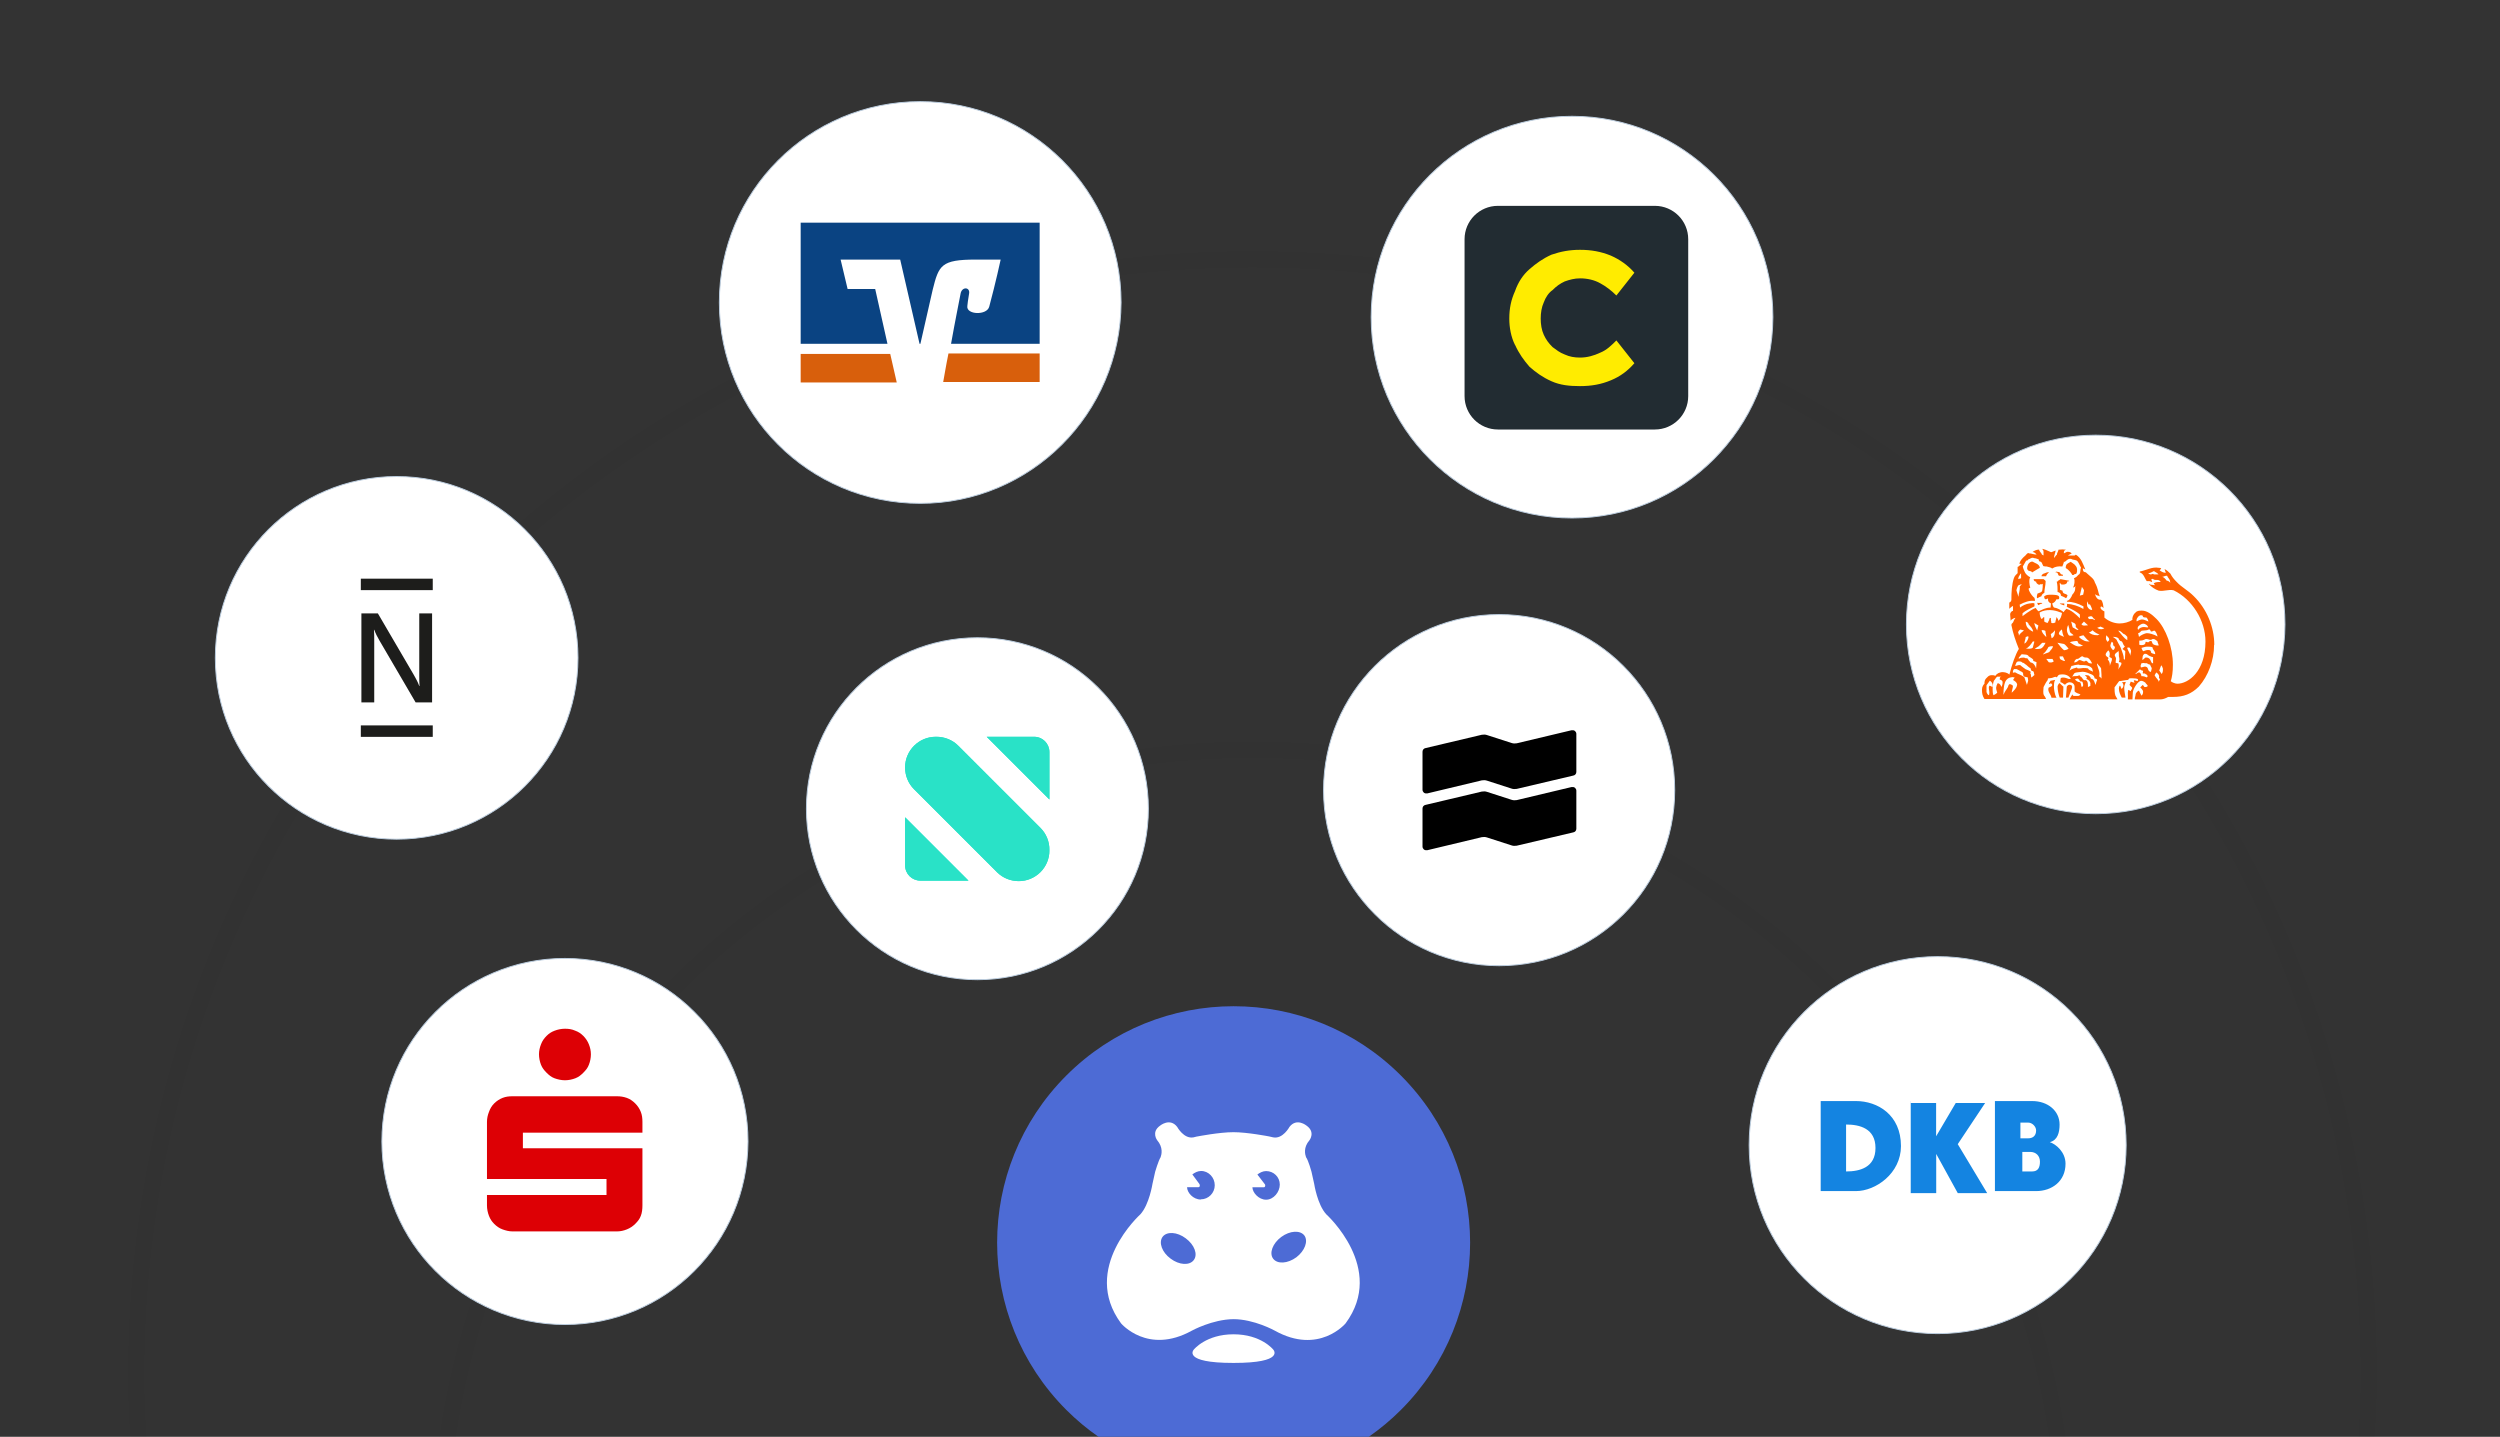 <?xml version="1.0" encoding="utf-8"?>
<svg xmlns="http://www.w3.org/2000/svg" data-name="Layer 1" id="Layer_1" viewBox="0 0 261 150">
  <rect x="0" y="0" width="261" height="150" fill="#333333" stroke="none"/>
  <defs>
    <style>
      .cls-1, .cls-2 {
        fill: #fff;
      }

      .cls-3 {
        fill: #d85f0c;
      }

      .cls-2, .cls-4 {
        fill-rule: evenodd;
      }

      .cls-4 {
        fill: #222c32;
      }

      .cls-5 {
        clip-path: url(#clippath-2);
      }

      .cls-6 {
        fill: #ff6200;
      }

      .cls-7 {
        fill: #29e2c7;
      }

      .cls-8 {
        clip-path: url(#clippath-1);
      }

      .cls-9 {
        fill: #1484e1;
      }

      .cls-10 {
        stroke: #bccee0;
        stroke-miterlimit: 10;
        stroke-width: .1px;
      }

      .cls-10, .cls-11 {
        fill: none;
      }

      .cls-12 {
        fill: #ffec00;
      }

      .cls-13 {
        opacity: .03;
      }

      .cls-14 {
        clip-path: url(#clippath);
      }

      .cls-15 {
        fill: #4d6bd5;
      }

      .cls-16 {
        fill: #0a4382;
      }

      .cls-17 {
        fill: #1d1d1b;
      }

      .cls-18 {
        fill: #dd0005;
      }
    </style>
    <clipPath id="clippath">
      <path class="cls-11" d="M94.49,90.34c0,.89,.71,1.6,1.6,1.6h5.02l-6.62-6.62v5.02Z"/>
    </clipPath>
    <clipPath id="clippath-1">
      <path class="cls-11" d="M103.01,76.92l6.55,6.55v-4.95c0-.89-.71-1.6-1.6-1.6h-4.95Z"/>
    </clipPath>
    <clipPath id="clippath-2">
      <path class="cls-11" d="M97.69,76.92c-1.75,0-3.2,1.42-3.2,3.2,0,.86,.33,1.67,.93,2.27l8.67,8.67c.6,.6,1.42,.93,2.27,.93,1.75,0,3.2-1.42,3.2-3.2v-.08c0-.86-.33-1.67-.93-2.27l-8.59-8.59c-.6-.6-1.42-.93-2.27-.93h-.08Z"/>
    </clipPath>
  </defs>
  <path class="cls-15" d="M114.68,150h28.22c1.18-.82,2.3-1.75,3.35-2.8,9.64-9.64,9.64-25.28,0-34.92-9.64-9.64-25.28-9.64-34.92,0-9.64,9.64-9.64,25.28,0,34.92,1.05,1.05,2.17,1.98,3.35,2.8h0Z"/>
  <path class="cls-1" d="M138.46,126.77c-.93-1.01-1.26-3.18-1.26-3.18l-.28-1.26s-.32-1.18-.57-1.52c-.1-.28-.3-1.01,.36-1.77,0,0,.65-.84-.3-1.52,0,0-1.03-.86-1.79,.13,0,0-.69,1.29-1.7,1.09-.28-.06-.44-.1-.44-.1,0,0-2.25-.44-3.71-.44s-3.73,.44-3.73,.44c0,0-.17,.02-.44,.1-1.01,.19-1.7-1.09-1.7-1.09-.76-.99-1.79-.13-1.79-.13-.95,.67-.3,1.52-.3,1.52,.65,.76,.46,1.49,.36,1.77-.23,.36-.57,1.52-.57,1.52l-.28,1.26s-.34,2.17-1.26,3.18c0,0-6.27,5.64-2.02,11.39,0,0,2.78,3.31,7.39,.76,0,0,2.15-1.18,4.34-1.2,2.17,0,4.32,1.2,4.32,1.2,4.61,2.57,7.39-.76,7.39-.76,4.25-5.75-2.02-11.39-2.02-11.39h0Zm-13.83,4.78c-.44,.59-1.52,.53-2.42-.15-.91-.67-1.26-1.68-.84-2.27,.44-.59,1.52-.53,2.42,.15,.91,.67,1.29,1.68,.84,2.27Zm.73-6.32c-.8,0-1.43-.73-1.43-1.29h1.2c.15,0,.17-.23,.08-.34l-.73-.99c.25-.19,.57-.36,.91-.36,.8,0,1.43,.69,1.43,1.49s-.65,1.47-1.45,1.47h0Zm5.39-1.28h1.2c.15,0,.19-.23,.08-.34l-.76-.99c.25-.19,.57-.36,.91-.36,.8,0,1.43,.63,1.43,1.41s-.65,1.58-1.43,1.58-1.43-.76-1.43-1.31h0Zm4.59,7.31c-.91,.67-1.98,.73-2.42,.15s-.06-1.6,.84-2.27c.91-.67,1.98-.73,2.42-.15,.42,.59,.04,1.6-.84,2.27Z"/>
  <path class="cls-1" d="M128.78,139.3c-2.88,0-4.15,1.6-4.15,1.6,0,0-1.29,1.39,4.15,1.39s4.15-1.39,4.15-1.39c0,0-1.26-1.6-4.15-1.6Z"/>
  <path class="cls-13" d="M47.58,150c6.04-40.49,41.04-70.89,83.18-70.89s77.14,30.4,83.18,70.89h1.69c-6.05-41.41-41.8-72.56-84.87-72.56s-78.81,31.14-84.87,72.56h1.69Z"/>
  <path class="cls-13" d="M15.28,150c-.15-2.36-.23-3.98-.23-6.38,0-63.8,51.91-115.71,115.71-115.71s115.71,51.91,115.71,115.71c0,2.4-.08,4.02-.23,6.38h1.67c.14-2.37,.22-3.99,.22-6.38,0-31.35-12.21-60.83-34.38-83-22.17-22.17-51.64-34.38-83-34.38s-60.83,12.21-83,34.38C25.6,82.79,13.39,112.26,13.39,143.62c0,2.39,.08,4.01,.22,6.38h1.67Z"/>
  <path class="cls-2" d="M202.29,139.23h0c-10.89,0-19.68-8.8-19.68-19.68h0c0-10.85,8.8-19.68,19.68-19.68h0c10.89,0,19.68,8.8,19.68,19.68h0c0,10.89-8.83,19.68-19.68,19.68Z"/>
  <path class="cls-10" d="M202.29,139.23h0c-10.89,0-19.68-8.8-19.68-19.68h0c0-10.85,8.8-19.68,19.68-19.68h0c10.89,0,19.68,8.8,19.68,19.68h0c0,10.89-8.83,19.68-19.68,19.68Z"/>
  <path class="cls-9" d="M190.08,114.95v9.4h3.68c2.05,0,4.7-1.84,4.7-4.7,0-3.27-2.45-4.7-4.7-4.7h-3.68Zm9.4,0v9.61h2.66v-4.09h0l2.25,4.09h3.07l-3.07-5.11,2.86-4.3h-3.07l-2.05,3.48h0v-3.48h-2.66v-.2h0Zm8.79,0v9.4h4.3c1.64,0,3.07-1.02,3.07-2.86,0-1.23-1.02-2.05-1.64-2.25h0c.82-.2,1.02-1.02,1.02-1.84,0-1.43-1.23-2.45-2.86-2.45h-3.89Zm2.66,2.25h.82c.41,0,.82,.41,.82,.82,0,.61-.41,.82-.82,.82h-.82v-1.64h0Zm-18.2,.2c1.43,0,3.07,.41,3.07,2.45s-1.64,2.45-3.07,2.45v-4.91Zm18.2,2.86h1.02c.61,0,1.02,.41,1.02,1.02s-.2,1.02-.82,1.02h-1.02v-2.05h-.2Z" id="path439"/>
  <path class="cls-2" d="M156.51,100.82h0c-10.12,0-18.33-8.21-18.33-18.33h0c0-10.12,8.21-18.33,18.33-18.33h0c10.12,0,18.33,8.21,18.33,18.33h0c0,10.15-8.21,18.33-18.33,18.33Z"/>
  <path class="cls-10" d="M156.51,100.82h0c-10.12,0-18.33-8.21-18.33-18.33h0c0-10.12,8.21-18.33,18.33-18.33h0c10.12,0,18.33,8.21,18.33,18.33h0c0,10.15-8.21,18.33-18.33,18.33Z"/>
  <path d="M164.25,80.97c.19-.03,.32-.19,.32-.38h0v-3.97c0-.22-.19-.41-.41-.38h-.1l-5.71,1.36c-.19,.03-.35,.03-.54-.03l-2.57-.83c-.16-.06-.35-.06-.54-.03l-5.87,1.39c-.19,.03-.32,.19-.32,.38v3.97c0,.22,.19,.41,.41,.38h.1l5.68-1.36c.19-.03,.35-.03,.54,.03l2.57,.83c.16,.06,.35,.06,.54,.03l5.9-1.39h0Z"/>
  <path d="M164.25,86.9c.19-.03,.32-.19,.32-.38h0v-3.97c0-.22-.19-.41-.41-.38h-.1l-5.71,1.36c-.19,.03-.35,.03-.54-.03l-2.57-.83c-.16-.06-.35-.06-.54-.03l-5.87,1.39c-.19,.03-.32,.19-.32,.38v3.97c0,.22,.19,.41,.41,.38h.1l5.68-1.36c.19-.03,.35-.03,.54,.03l2.57,.83c.16,.06,.35,.06,.54,.03l5.9-1.39h0Z"/>
  <path class="cls-2" d="M58.98,138.28h0c-10.56,0-19.11-8.56-19.11-19.11h0c0-10.56,8.56-19.11,19.11-19.11h0c10.56,0,19.11,8.56,19.11,19.11h0c-.04,10.6-8.59,19.11-19.11,19.11h0Z"/>
  <path class="cls-10" d="M58.98,138.28h0c-10.56,0-19.11-8.56-19.11-19.11h0c0-10.56,8.56-19.11,19.11-19.11h0c10.56,0,19.11,8.56,19.11,19.11h0c-.04,10.6-8.59,19.11-19.11,19.11h0Z"/>
  <path class="cls-18" d="M58.98,107.4c-.38,0-.75,.08-1.09,.21s-.58,.29-.83,.54c-.25,.25-.46,.54-.58,.88-.13,.33-.21,.67-.21,1.04s.08,.75,.21,1.09c.13,.33,.33,.58,.58,.83,.25,.25,.5,.46,.83,.58s.71,.21,1.09,.21,.75-.08,1.09-.21,.58-.33,.83-.58,.46-.5,.58-.83c.13-.33,.21-.71,.21-1.09s-.08-.71-.21-1.04-.33-.63-.58-.88c-.25-.25-.5-.42-.83-.54-.38-.17-.71-.21-1.09-.21Zm-5.47,7.05c-.38,0-.71,.04-1.04,.17s-.63,.33-.88,.58-.42,.54-.54,.88c-.13,.33-.21,.67-.21,1.04v5.97h12.48v1.67h-12.48v1.09c0,.38,.08,.75,.21,1.09,.13,.33,.29,.58,.54,.83,.25,.25,.54,.46,.88,.58s.67,.21,1.04,.21h10.89c.38,0,.71-.08,1.04-.21s.63-.33,.88-.58,.46-.5,.58-.83c.13-.33,.17-.71,.17-1.09v-5.97h-12.48v-1.63h12.48v-1.13c0-.38-.04-.71-.17-1.04-.13-.33-.33-.63-.58-.88-.25-.25-.54-.46-.88-.58s-.67-.17-1.04-.17h-10.89Z" id="path7445"/>
  <path class="cls-2" d="M102.04,102.28h0c-9.86,0-17.85-7.99-17.85-17.85h0c0-9.86,7.99-17.85,17.85-17.85h0c9.86,0,17.85,7.99,17.85,17.85h0c0,9.89-7.99,17.85-17.85,17.85h0Z"/>
  <path class="cls-10" d="M102.04,102.28h0c-9.86,0-17.85-7.99-17.85-17.85h0c0-9.86,7.99-17.85,17.85-17.85h0c9.86,0,17.85,7.99,17.85,17.85h0c0,9.89-7.99,17.85-17.85,17.85h0Z"/>
  <path class="cls-7" d="M94.49,90.34c0,.89,.71,1.6,1.6,1.6h5.02l-6.62-6.62v5.02Z" id="SVGID"/>
  <g class="cls-14">
    <rect class="cls-7" height="6.62" width="6.62" x="94.49" y="85.36"/>
  </g>
  <path class="cls-7" d="M103.01,76.92l6.55,6.55v-4.95c0-.89-.71-1.6-1.6-1.6h-4.95Z" id="SVGID-2"/>
  <g class="cls-8">
    <rect class="cls-7" height="6.55" width="6.55" x="103.01" y="76.92"/>
  </g>
  <path class="cls-7" d="M97.69,76.92c-1.75,0-3.2,1.42-3.2,3.2,0,.86,.33,1.67,.93,2.27l8.67,8.67c.6,.6,1.42,.93,2.27,.93,1.75,0,3.2-1.42,3.2-3.2v-.08c0-.86-.33-1.67-.93-2.27l-8.59-8.59c-.6-.6-1.42-.93-2.27-.93h-.08Z" id="SVGID-3"/>
  <g class="cls-5">
    <rect class="cls-7" height="15.06" width="15.06" x="94.49" y="76.92"/>
  </g>
  <path class="cls-2" d="M41.41,87.61h0c-10.46,0-18.93-8.47-18.93-18.93h0c0-10.46,8.47-18.93,18.93-18.93h0c10.46,0,18.93,8.47,18.93,18.93h0c0,10.46-8.47,18.93-18.93,18.93Z"/>
  <path class="cls-10" d="M41.41,87.61h0c-10.46,0-18.93-8.47-18.93-18.93h0c0-10.46,8.47-18.93,18.93-18.93h0c10.46,0,18.93,8.47,18.93,18.93h0c0,10.46-8.47,18.93-18.93,18.93Z"/>
  <path class="cls-17" d="M37.67,61.61h7.51v-1.2h-7.51v1.2Zm6.1,2.43v6.34h0c0,.55,0,.89,.03,1.24h-.03c-.14-.38-.31-.72-.55-1.13l-3.77-6.45h-1.72v9.29h1.34v-6.34h0c0-.55,0-.89-.03-1.24h.03c.14,.38,.31,.72,.55,1.13l3.77,6.45h1.72v-9.29h-1.34Zm1.41,12.89h-7.51v-1.2h7.51v1.2Z"/>
  <path class="cls-2" d="M164.12,54.08h0c-11.58,0-20.97-9.38-20.97-20.97h0c0-11.58,9.38-20.97,20.97-20.97h0c11.58,0,20.97,9.38,20.97,20.97h0c-.05,11.58-9.43,20.97-20.97,20.97Z"/>
  <path class="cls-10" d="M164.12,54.08h0c-11.58,0-20.97-9.38-20.97-20.97h0c0-11.58,9.38-20.97,20.97-20.97h0c11.58,0,20.97,9.38,20.97,20.97h0c-.05,11.58-9.43,20.97-20.97,20.97Z"/>
  <path class="cls-4" d="M172.77,44.84h-16.39c-1.92,0-3.48-1.56-3.48-3.48V24.97c0-1.92,1.56-3.48,3.48-3.48h16.39c1.92,0,3.48,1.56,3.48,3.48v16.39c0,1.92-1.56,3.48-3.48,3.48h0Z"/>
  <path class="cls-12" d="M158.17,36c.41,.91,.91,1.6,1.51,2.29,.68,.6,1.37,1.1,2.29,1.51,.91,.41,1.88,.51,2.98,.51,1.19,0,2.2-.18,3.21-.6,1.01-.41,1.79-1.01,2.47-1.79l-1.88-2.38c-.51,.51-1.01,1.01-1.69,1.28-.68,.32-1.37,.51-2.1,.51-.6,0-1.1-.09-1.6-.32-.51-.18-.91-.51-1.28-.78-.41-.41-.68-.78-.91-1.28s-.32-1.1-.32-1.69,.09-1.19,.32-1.69c.18-.51,.51-1.01,.91-1.28,.41-.41,.78-.68,1.28-.91,.51-.18,1.01-.32,1.6-.32,.78,0,1.51,.18,2.1,.51,.6,.32,1.19,.78,1.69,1.28l1.88-2.38c-.68-.78-1.51-1.37-2.47-1.79-1.01-.41-2.02-.6-3.21-.6-1.1,0-2.02,.18-2.98,.51-.91,.41-1.6,.91-2.29,1.51s-1.19,1.37-1.51,2.29c-.41,.91-.6,1.79-.6,2.88,0,.91,.18,1.92,.6,2.75"/>
  <path class="cls-2" d="M218.79,84.95h0c-10.92,0-19.76-8.85-19.76-19.76h0c0-10.92,8.85-19.76,19.76-19.76h0c10.92,0,19.76,8.85,19.76,19.76h0c-.04,10.92-8.85,19.76-19.76,19.76Z"/>
  <path class="cls-10" d="M218.79,84.95h0c-10.92,0-19.76-8.85-19.76-19.76h0c0-10.92,8.85-19.76,19.76-19.76h0c10.92,0,19.76,8.85,19.76,19.76h0c-.04,10.92-8.85,19.76-19.76,19.76Z"/>
  <path class="cls-6" d="M214.69,72.83c-.22-.39-.26-.99-.26-1.12,0-.22,0-.52,.13-.73l-.48,.09c-.13,.17-.17,.26-.17,.35l.22-.09s.09,.09,.13,.17c-.04,.22-.3,.22-.39,.3-.13,.43,.26,.69,.3,1.04h.52Zm16.48-5.52c0-1.85-.78-3.75-2.16-5.09-.61-.61-1.25-.91-1.77-1.47-.26-.26-.48-.52-.65-.86-.22-.22-.35-.35-.61-.48,.04,.13,.09,.26,.13,.39h-.04c-.22,0-.43-.13-.61-.26l.17-.17c-.04-.09-.17-.09-.26-.09-.69-.13-1.29,.26-1.98,.39v.09c.43,.13,.52,.65,.73,.91h.26c.09,0,.22,.09,.3,.09,0-.09-.09-.26-.09-.26,.09-.09,.17-.09,.26,0,.22,.13,.52-.09,.73,.26-.26,0-.52,0-.73,.13,0,.04,.13,.13,.09,.22-.22-.09-.48,0-.56-.17l-.04,.04c.26,.3,.65,.56,1.04,.69,.56,.09,1.04-.17,1.55-.04,1.94,.95,3.32,3.15,3.32,5.35,0,3.15-1.81,4.4-2.93,4.4-.22,0-.56-.13-.69-.26,.13-.43,.22-.95,.22-1.72,0-1.81-.73-3.8-1.72-4.79-.48-.48-.99-.86-1.51-.86-.26,0-.52,0-.69,.22-.22,.17-.35,.52-.3,.73-.35,.26-.91,.39-1.34,.39-.48,0-1.08-.17-1.59-.61v-.65c-.13-.04-.56-.3-.35-.52,.13,.04,.22,.13,.26,.17-.04-.26-.04-.61-.26-.86-.09,0-.22,0-.35-.09-.13-.13-.26-.3-.26-.52,.13,.22,.35,.13,.48,.26-.22-.52-.13-.73-.52-1.47-.09-.39-.48-.61-.73-.86-.13-.09-.17-.22-.35-.22-.17-.04-.17-.26-.17-.39,.04,0,.17,.09,.26,.13-.26-.61-.43-1.21-.99-1.55l-.13,.09h-.69c.09-.09,.26-.13,.39-.22-.13-.13-.22-.17-.48-.17-.13,.04-.26,.17-.43,.17h.09c0-.13-.04-.3,.22-.39-.26-.04-.48-.04-.78,0-.04,.22-.17,.35-.17,.52-.13,.09-.17,.22-.3,.35,0-.26,.13-.52,.17-.78-.17,.04-.39,.17-.48,.17-.35-.17-.78-.35-.95-.35,.26,.17,.13,.48,.17,.69l-.17-.09c-.04-.17-.26-.3-.3-.52-.26,0-.43,.09-.65,.22v.04c.13,0,.3,.13,.39,.26-.3,0-.52-.13-.82-.13,0,0,0-.04-.04-.04-.13,.04-.22,.17-.3,.26-.3,.26-.52,.48-.65,.86,.09,0,.22,0,.26,.04-.17,.04-.26,.26-.43,.3v.65c-.13,.13-.3,.26-.39,.52-.22,.69-.26,1.42-.26,2.29-.04,.17-.13,.22-.22,.26v.65s.26-.26,.39-.3v.52c-.17,0-.3,.22-.3,.35,0,.17,.04,.35,.04,.52,0,.06,.01,.12,.04,.17,0-.09,.09-.17,.22-.22,0,0,.09-.09,.26-.09-.13,.13-.17,.3-.26,.48l-.13,.13s-.04,.09-.04,.13c.17,.86,.43,1.64,.78,2.5-.35,.56-.73,1.64-.99,2.68-.22-.22-.52-.26-.78-.26-.26,.04-.52,.13-.69,.39-.26-.13-.61-.09-.78,.09-.35,.3-.35,.48-.35,.73-.09,.09-.26,.3-.26,.61,0,.39,.04,.65,.26,.99h6.43c-.04-.13-.13-.3-.22-.39-.13-.26-.04-.61-.04-.86,.13-.26,.26-.52,.43-.73,.04-.13,0-.13,.04-.17l.3-.04c.17,0,.3-.13,.52-.13,.13,.17,.13-.13,.35-.22,.48-.09,.91,0,1.16,.35,0,.04,.04,.04,.04,.09h-.22c-.26-.09-.52-.22-.82-.09,0,.09-.04,.09-.04,.22v.22c.17,0,.3,.17,.48,.26,.09-.13,.3-.26,.48-.26,.22,0,.52,.13,.52,.48v.48c.17,.17,.39,.22,.61,.3-.09,.17-.22,.17-.35,.17h-.35s-.13-.04-.13-.17c-.13,.17-.22,.35-.3,.52h5c-.09-.17-.17-.3-.22-.39-.09-.26-.09-.61-.09-.86l.48-.65c.26,0,.48-.09,.95-.13,.09-.13,0-.17,.39-.17,.3,0,.52,.04,.61,.09,.03,.06,.03,.12,0,.17-.09,.09-.26-.09-.39-.04-.09,.09,.04,.13,.04,.22,.09,.09-.39-.09-.39-.09,0,0-.09,.26-.13,.35l.26,.26c.09,.13-.13,.26-.13,.39-.09-.04-.26-.17-.26-.13-.09,.35,0,.65-.04,.99h.48l.04-.73c.04-.43,.56-1.21,.86-1.21,.17,0,.3,.09,.43,.17,.09,.17,.26,.26,.26,.35s-.13,.13-.3,.13c-.09,0-.09-.13-.22-.22l-.26,.26s.3,.26,.3,.43c0,.22-.04,.3-.17,.43l-.26-.52c-.13,0-.35,.26-.35,.39,0,.17-.09,.26-.09,.52h2.63c.3,0,.56-.09,.86-.26h.52c1.08,0,1.9-.3,2.68-1.08,.99-1.12,1.59-2.76,1.59-4.32h-.01Zm-9.23,3.88l-.43,.04c.17,.09,.17,.3,.17,.35,0,.13-.09,.26-.17,.35-.09-.09-.09-.22-.17-.35-.09,0-.13,.22-.13,.3,0,.39,.17,.69,.3,.95h.39c-.04-.35-.13-.65-.13-1.04,0-.22,.13-.48,.17-.61h0Zm-5.61,.52c0-.17-.13-.22-.3-.22-.09,0-.26,.13-.26,.22,0,.17-.09,1.12-.09,1.12h.26c.13-.39,.39-.91,.39-1.12Zm-.91-.04s.04,.09-.39-.35c-.09,0-.22,.26-.22,.35,0,.35,.09,.82,.22,1.16h.35c0-.39,.04-.82,.04-1.16Zm11.17-10.79c-.09-.17-.26-.26-.39-.26-.13-.17-.3-.39-.48-.39,.13,0,.3-.13,.52-.13,.09,.22,.26,.35,.3,.52l.04,.26h0Zm-1.25-.91h-.48c-.09-.13-.22,0-.3,0s-.13,0-.3-.13c.26,0,.39-.13,.61-.22,.17,.13,.35,.17,.48,.35h0Zm-1.04,4.92c-.26-.09-.43-.22-.69-.22-.09,0-.48,.13-.52,.22-.13-.17,.09-.52,.26-.61,.17-.09,.26-.04,.35,0,0,.26,.3,.13,.43,.22,.09,.13,.13,.22,.17,.39Zm-.04,.61c-.26,0-.26-.04-.43-.04-.22,0-.48,.09-.61,.3-.09-.17-.04-.26,0-.35,.13-.13,.35-.3,.52-.3,.26,0,.52,.22,.52,.39h0Zm.99,.95c-.35-.22-.86-.35-1.12-.35-.17,0-.65,.22-.82,.39l-.09-.39c.26-.04,.26-.26,.43-.26,.13,0,.3-.04,.43-.04s.22-.09,.26-.09c.22,0,.13,.22,.26,.22s.22-.09,.3-.09c.13,0,.3,.35,.35,.61h0Zm.13,.95c-.3,0-.61-.09-.65-.22-.09-.09,0-.26-.22-.26-.09,0-.22,.13-.22,.13-.09,.04-.3-.13-.3,0,0,.22-.17,.3-.39,.3-.09,0-.17,0-.26-.04v-.43c.56,0,.52-.17,.73-.17,.17,0,.3,.09,.43,.09,.22,0,.09-.09,.3-.09s.3,.17,.43,.22c0,.13,.13,.3,.13,.48h0Zm-.39,.9c-.13-.04-.43-.09-.43-.22,0-.17-.09-.22-.3-.22-.17,0-.26,.04-.52,.13,0,0-.13-.17-.17-.35,.09-.04,.43-.13,.56-.13,.3,0,.61,0,.61,.13,0,.22,.26,.26,.26,.65h0Zm-7.42-6.64s-.09,.43-.09,.43l-.35,.09,.22-.91c.09,.13,.22,.3,.22,.39Zm8.24,8.15c0,.26,0,.35-.13,.56l-.26-.39c.09-.13,.09-.3,.22-.52,.04,0,.17,.3,.17,.35Zm-1.04-.56c-.3,0-.13-.61-.73-.61-.13,0-.22,.22-.39,.26,0-.04,.04-.3,.04-.3,0-.09,.04-.26,.22-.35,.3,0,.26,.13,.48,.22,.13,.04,.22,.13,.39,.13v.65h0Zm-2.68-2.42c-.39-.22-.61-.61-.95-.99,.35,0,.43,.35,.69,.39,.09,.09,.17,.13,.26,.26v.35h0Zm-3.67-3.15c-.26,0-.39-.13-.52-.39,0-.13-.04-.3,0-.52,.09,.17,.09,.26,.17,.35,.17-.09,.17,.13,.22,.17,.04,.13,.13,.26,.13,.39Zm7.08,7.25c-.06,.09-.1,.17-.13,.26,0-.22-.26-.35-.43-.69l.17-.3c.13,.09,.3,.22,.3,.43,0,0-.04,.09,0,.17,0,.04,.09,.04,.09,.13h0Zm-.86-1.21c0,.17-.04,.22-.09,.43-.3-.04-.3-.39-.35-.43-.22-.26-.48-.04-.69-.04-.09-.26,.04-.26,.04-.43,.13,0,.26-.09,.39,0,.22-.09,.3,.13,.52,.13,.04,.09,.13,.3,.17,.35h0Zm-2.16-1.73c0,.17-.09,.3-.04,.48-.09-.26-.26-.52-.35-.78,0-.04-.04-.04,.04-.09,.04,0,.22,0,.22,.04,.04,.09,.13,.22,.13,.35Zm-3.75-3.36c-.04,.17-.22,0-.26,0h-.39c-.04-.09-.09-.13-.09-.22,.17-.04,.3-.13,.43-.04,.09,.13,.17,.26,.3,.26h0Zm.95,.95c-.13,.13-.48,.17-.73-.04l.35-.13c.13,.09,.3,.13,.39,.17Zm2.2,2.42c0,.26-.04,.56-.04,.86-.13,0-.13-.09-.13-.26-.04-.26-.13-.48-.22-.73-.09-.35-.3-.61-.48-.99-.04-.17-.26-.26-.43-.39,.22,0,.43,0,.61,.17,0,.09,.04,.13,.17,.26,.3,0,.22,.39,.48,.56-.13,.13-.17,.22-.26,.26,.13,.13,.26,.17,.3,.26h0Zm-1.68-1.25c0,.13-.09,.17-.17,.26,0,0-.17-.22-.17-.3,0-.17,0-.26,.04-.39,.13,.13,.3,.3,.3,.43Zm4.01,3.88l-.09,.09c-.22-.09-.3-.13-.56-.13,0-.17-.13-.39-.22-.39-.26,0-.22,.17-.43,.17l.39-.39c.03-.06,.07-.09,.13-.09,.13,.09,.17,.13,.3,.13,0,.09,0,.13-.04,.26,.13,.09,.22-.04,.3,.09,.09,.04,.22,.09,.22,.26h0Zm-3.45-2.93c0,.09-.13,.17-.17,.17,0,0-.22-.22-.26-.39s.13-.48,.13-.48c.04,0,.09,.09,.13,.09,.04,.04,0,.17,.04,.3,.13,.04,.22,.22,.13,.3h0Zm-3.28-4.14c-.52-.3-1.08-.48-1.68-.52,0,.13,0,.26-.04,.3,.48,.26,.95,.43,1.38,.82v.39c-.43-.43-.91-.86-1.42-.99-.04,.09-.22,.17-.26,.35-.3-.22-.65-.43-.99-.48-.13,0-.22-.43-.22-.43,.22-.09,.35-.22,.43-.43h.17c.13,0,.13-.09,.13-.22,0-.26-.56-.26-.82-.26-.3,0-.52,0-.69,.13-.09,0-.04,.13-.04,.22,0,.04,.13,.13,.13,.13,.09,0,.17-.09,.26-.09-.04,.26,.04,.39,.3,.52l-.04,.43c-.52,0-.86,.22-1.25,.39-.13-.09-.22-.22-.3-.35-.52,.17-1.38,.86-1.38,.86v-.3c.39-.35,.86-.52,1.25-.73v-.3c-.17-.09-.35,0-.52,0-.35,.04-.73,.22-.99,.43,0-.13-.04-.3-.04-.3,.48-.26,1.04-.48,1.59-.39v-.17c-.04-.09-.04-.22-.13-.22-.26-.26-.52-.65-.52-.91l.17-.09c-.09-.26-.17-.86,0-1.08-.26-.13-.48-.35-.56-.52-.09-.22-.17-.35-.22-.61,.13-.26,.22-.35,.35-.61,.09,0,.22-.04,.22-.13,.22-.04,.35-.26,.61-.13,.17,0,.35,.09,.48,.13,0,.09,0,.13,.09,.22,.26,0,.26,.26,.39,.48,.13,.04,.26,.04,.35,.04,.26,.09,.48,.09,.56,.22,.35-.22,.69-.26,1.08-.22,.04-.13,.13-.3,.17-.52,.04,.13,.04,0,.13,0,.17-.13,.35-.35,.65-.26,.17,.13,.48,.04,.65,.26,.13,.17,.22,.43,.35,.65-.13,.26,0,.61-.26,.73l-.26,.26c-.09,0-.09,.09-.22,.09,.13,.3,.04,.73-.09,.99,.09-.04,.22-.04,.22-.17,.04,.04,0,.13,0,.17v.13c0,.22-.13,.43-.3,.61-.09,.26-.3,.61-.56,.65v.09c.61,0,1.12,.17,1.72,.48v.26h0Zm1.72,2.67l-.22,.09c-.48,0-.69-.13-.91-.3,.17,0,.39-.22,.39-.22,.22,.22,.52,.39,.73,.43Zm-1.21-.95c-.26,0-.56,.13-.69-.13,.09-.04,.17-.17,.26-.26l.43,.39Zm3.49,3.97c0,.22-.26,.48-.35,.65,.09-.22,.09-.65,0-.65-.09-.04-.26,0-.26-.09,0-.13,.04-.3,.04-.39,0-.17-.13-.26-.13-.35,0-.26,.3-.3,.39-.48,.04,.17,.04,.35,.04,.56,0,.09,.13,.35,0,.56,0,.13,.26,.04,.26,.17h0Zm-.99-.47c0,.26-.17,.48-.22,.73,0-.26-.04-.48-.22-.65,0-.09,.13-.09,.04-.22,0,0-.26-.13-.26-.3s.17-.3,.26-.43c0-.04,.17,.09,.17,.35,0,.04,0,.17-.04,.26-.04,.13,.26,.13,.26,.26h0Zm-3.49-3.02c-.22,.04-.39-.17-.61-.26-.09-.22-.09-.48-.17-.61,.17,.13,.56,.13,.48,.52,0,.09,.17,.17,.3,.35h0Zm1.16,1.21c-.17,0-.48,0-.65-.13-.26-.13-.35-.22-.48-.35,.17-.13,.39-.13,.48-.17,.17,.17,.35,.48,.65,.65Zm-7.16-6.6l-.3,.09,.04-.22c.09-.13,.13-.26,.26-.39v.52h0Zm5.48,5.95c-.17,.04-.48,.13-.56-.09-.22-.39-.13-.73,0-.99,.09,.26,.13,.48,.17,.69,.04,.17,.3,.26,.39,.39h0Zm-1.21-2.33c-.04,.26-.13,.65-.39,.82,0-.17-.09-.26-.17-.39-.04,0,0,.13-.04,.13,0,.09-.09,.26-.09,.43-.09,.04-.26,.13-.43,.04v-.13c-.04-.09-.04-.26-.04-.35l-.04-.04c-.13,.04-.13,.13-.13,.22-.04,.09-.13,.17-.13,.3-.17,0-.26-.04-.39-.13v-.39c0-.06-.01-.09-.04-.09l-.22,.22c-.17-.13-.22-.48-.22-.69,.69-.39,1.55-.26,2.07-.04,.09,.04,.17,.04,.26,.09h0Zm2.2,3.45h-.13c-.48,.17-.86-.13-1.25-.39,.22-.09,.52-.13,.78-.13l.13,.26c.13,.04,.35,.17,.48,.26Zm-6.39-6.47l-.22,.26c.04,.43-.13,.73-.13,1.08l-.22-.69c.04-.17,.09-.35,.22-.52l.35-.13Zm4.4,5.52c-.22-.13-.61-.17-.52-.43,.09-.22,.22-.26,.3-.35,.04,.3,.09,.52,.22,.78Zm3.93,4.36h0c-.13-.13-.17-.22-.26-.22,.13-.48-.13-.86-.22-1.25v-.13c.13,.22,.48,.43,.43,.65,.04,.39,.04,.73,.04,.95h0Zm-.99-1.59c-.22,0-.39,0-.52-.22-.04,0-.13-.13-.17-.04-.22,.17-.43-.13-.69-.09-.13,.13-.26,.22-.48,.26v-.04c0-.13,.09-.26,.26-.35,.26,.09,.48-.48,.73-.17,.13,.04,.26,.04,.35,.04,.3,.13,.39,.39,.52,.61h0Zm-3.88-3.45c0,.3-.04,.69-.35,.82l-.09-.43c.13-.09,.26-.17,.43-.39h0Zm1.42,1.9c-.09,.09-.3,.17-.48,.17-.26-.22-.43-.43-.69-.78l.69,.13c.13,.04,.35,.35,.48,.48Zm2.55,2.42c-.17-.13-.43-.13-.52-.35-.17-.04-.3-.04-.52-.04-.17,.04-.39,.04-.56,.04-.04,0,0-.04-.09-.09-.26,.09-.52,.09-.78,.35l.22-.52c.17,0,.3-.09,.39-.09,.17-.04,.3-.04,.43-.04v.04c.48,0,.99-.04,1.34,.35l.09,.35h0Zm-4.88-3.62c-.26-.26-.48-.48-.48-.73,.13,0,.26,0,.39,.09,0,.22,.09,.39,.09,.65h0Zm-.82-1.21l-.13,.52c-.13-.26-.26-.48-.3-.78l.43,.26Zm6.13,5.69c-.04,.09-.13,.35-.17,.52-.09-.26-.17-.65-.48-.65-.04-.17-.09-.22-.26-.35l-.35-.04c.04,.17,.3,.17,.13,.39,.17,.13,.3,.13,.39,.35,.09,.13,0,.3,.04,.39l-.26,.13c0-.22,.04-.65-.26-.73-.26,.09-.3-.26-.48-.35-.09,0-.09-.22-.22-.13-.22,.13-.48,0-.69,.13l.22-.35c.17-.13,.35-.09,.52-.13l.35-.04c.35,0,.65,.17,.99,.3,.17,.09,.26,.22,.26,.39,.09,.04,.26,.04,.26,.17h0Zm-3.36-1.98h-.09s-.35-.13-.43-.22c-.04-.13-.04-.26-.04-.26h.35l.22,.48h0Zm-3.32-3.06c-.26-.09-.56-.35-.65-.52s-.13-.39-.13-.52c.17,0,.26,.13,.3,.22v.04c.22,.26,.43,.43,.48,.78h0Zm2.07,1.51c-.04,.26-.17,.3-.39,.61-.13,.09-.39,.13-.65,.26,.04-.13,.17-.17,.26-.3s.26-.35,.3-.48c.22-.09,.3-.09,.48-.09h0Zm3.15,4.14l-.13,.13c-.13-.13-.04-.48-.26-.52-.22,0-.39-.22-.48-.26l.17-.09s.09-.04,.17,0c.09,.09,.17,.13,.17,.22,.09,.13,.22,0,.3,.13,.04,.13,.09,.3,.04,.39h0Zm-3.93-4.49c-.13,.26-.26,.52-.52,.61-.13,0-.35,.09-.61,0,.13-.09,.26-.13,.43-.26l.35-.35h.35Zm.86,1.94c-.17,.13-.3,.13-.52,.09l-.26-.35h.65l.13,.26Zm-3.11-3.24c-.22,.22-.43,.3-.52,.56,0-.13-.04-.26-.09-.35,.04-.17,.17-.26,.22-.3,.13,.04,.22,.04,.39,.09Zm.48,.65c0,.17-.09,.39-.26,.61-.04,.04-.17,.13-.17,.13,0-.26,.13-.48,.13-.69,.13-.04,.22-.13,.3-.04h0Zm.61,.51l-.17,.65c-.22,.17-.52,.09-.73,.09,.3-.09,.56-.48,.73-.73,.04-.04,.09,0,.17,0h0Zm.22,2.16c0,.13-.04,.65-.04,.65-.09-.3-.3-.61-.56-.61-.13-.13-.26-.26-.3-.39-.13-.13-.22,0-.39-.13-.17,0-.39,0-.56,.13v-.13l.3-.35c.3,.04,.65,0,.73,.22,.22,.13,.43,.26,.48,.35v.13c.09,.04,.26,.09,.35,.13h0Zm-.22,1.34l-.3,.26c-.09-.09,0-.3-.13-.43,0-.09,.09-.13,.04-.17-.04-.09-.52-.26-.52-.26-.17-.13-.39-.26-.56-.43-.17-.04-.3,.04-.52,.09v-.09c.09-.17,.09-.39,.35-.39,.13,0,.3,0,.39,.13,.17,0,.26,.17,.39,.22,.22,.22,.35,.3,.48,.39,0,.13,.04,.22,.13,.26,.26,0,.17,.26,.26,.43h0Zm-.65,.6l-.13,.43-.26-.78c-.35-.3-.73-.35-.95-.52-.17-.04-.17,.09-.26,0,0-.09,0-.22,.13-.35h.26l.26,.13c.13,.13,.43,.13,.43,.39,0,.04-.04,.09,.09,.26l.39,.09,.04,.35h0Zm-1.16,.43c0,.35-.56,.82-.56,.82,0-.22,.13-.48,.13-.73,0,0-.17-.17-.35-.17-.13,.09-.13,.17-.17,.3-.13,.26-.39,.52-.43,.78-.04,0-.04-.04-.04-.04,0-.43,.04-1.16,.3-1.47,.22-.26,.39-.26,.65-.3l.22,.04-.17,.26c.17,.09,.43,.26,.43,.52h0Zm-1.51-.26c0,.17-.04,.35-.13,.48-.04-.17-.17-.39-.39-.39-.17,.35-.22,.48-.04,.99-.13,.13-.22,.17-.39,.26-.09-.17-.09-.48-.09-.65,0-.3,.04-.61,.13-.86,.13-.13,.22-.35,.35-.43h.48c-.22,0-.22,.17-.22,.3,.13,.04,.3,.09,.3,.3h0Zm-1.08,.48s-.17-.13-.3-.13c-.13,.26,0,.43,0,.73,0,.13-.04,.26-.04,.26-.09,0-.22-.17-.26-.35v-.69l.35-.48c.26,.17,.35,.43,.26,.65h0Zm8.8-11.86c.09-.22,.09-.61-.09-.78-.09-.17-.3-.26-.52-.43l-.3,.17c-.17,.09-.22,.26-.22,.48,.26,.13,.56,.48,.69,.73h.13c.13-.17,.22-.04,.3-.17h0Zm-1.42,.25c0-.13-.04-.13-.09-.13-.22,0-.22-.35-.39-.26-.09,0-.17-.09-.3,0,0,.03,.03,.04,.09,.04,.22,0,.13,.3,.3,.35h.39Zm.65,.52s.09,0,0,0l-.91-.17c-.09,.13-.3,.13-.3,.26h-.09c.09,.35,.09,.69,.09,1.08,.17,.04,.35,.13,.35,.39,.17,.09,.35,.13,.52,.26,.09-.04,.13-.17,.17-.3-.17-.22-.52-.09-.52-.48l-.26-.09c0-.26,0-.48-.04-.69l.04-.04s.04,.09,.13,.17c.17,0,.35,.04,.52-.09,.09-.04,.09-.26,.17-.26,0,.04,.09,.04,.13-.04h0Zm-2.11-.86c-.09-.09-.35,.04-.48,.09-.17,.04-.3,.17-.3,.3h.48c.04-.17,.22-.35,.3-.39h0Zm-.95-.48c-.04-.43-.52-.48-.73-.65h-.17c-.35,.13-.43,.48-.43,.73,.13,.39,.39,.13,.52,.39,.17-.09,.61-.39,.82-.48h0Zm2.55,3.93v-.22h-.43l-.04,.04,.48,.17h0Zm-1.94-2.5c0-.09-.09-.17-.22-.26h-1.04c0,.17,.13,.26,.26,.26,0,.17,.13,.22,.17,.26,.13,.09,.17,.09,.3,0,.13,.09,.17-.09,.22,0,0,.26,0,.39-.04,.61-.04,.3-.3,.26-.52,.39,0,.13-.13,.35,0,.48,.13-.09,.22-.13,.43-.22,0-.13,.13-.26,.3-.35,0-.39,.13-.78,.13-1.16h0Zm-.35,2.29c-.09-.17-.3,0-.52-.09,0,.09,0,.17,.13,.26,.13-.13,.35-.17,.39-.17h0Z"/>
  <path class="cls-2" d="M96.07,52.55h0c-11.58,0-20.97-9.38-20.97-20.97h0c0-11.58,9.38-20.97,20.97-20.97h0c11.58,0,20.97,9.38,20.97,20.97h0c-.05,11.58-9.43,20.97-20.97,20.97h0Z"/>
  <path class="cls-10" d="M96.07,52.55h0c-11.58,0-20.97-9.38-20.97-20.97h0c0-11.58,9.38-20.97,20.97-20.97h0c11.58,0,20.97,9.38,20.97,20.97h0c-.05,11.58-9.43,20.97-20.97,20.97h0Z"/>
  <path class="cls-3" d="M99.02,36.9c-.28,1.37-.46,2.52-.55,2.98h10.07v-2.98h-9.52Zm-15.43,.05v2.98h10.03l-.68-2.98h-9.34Z" id="path54"/>
  <path class="cls-16" d="M88.49,30.17l-.73-3.07h6.22l2.02,8.79h.09l1.28-5.63c.64-2.56,.87-3.16,4.49-3.16h2.61s-.51,2.38-1.19,4.9c-.23,.96-2.43,.87-2.29-.05,0-.09,.09-.78,.18-1.28,.14-.68-.68-.78-.87-.09-.09,.51-.6,2.98-1.01,5.31h9.25v-12.64h-24.95v12.64h9.06l-1.28-5.72h-2.89Z" id="path62"/>
  <rect class="cls-11" height="150" width="261"/>
</svg>